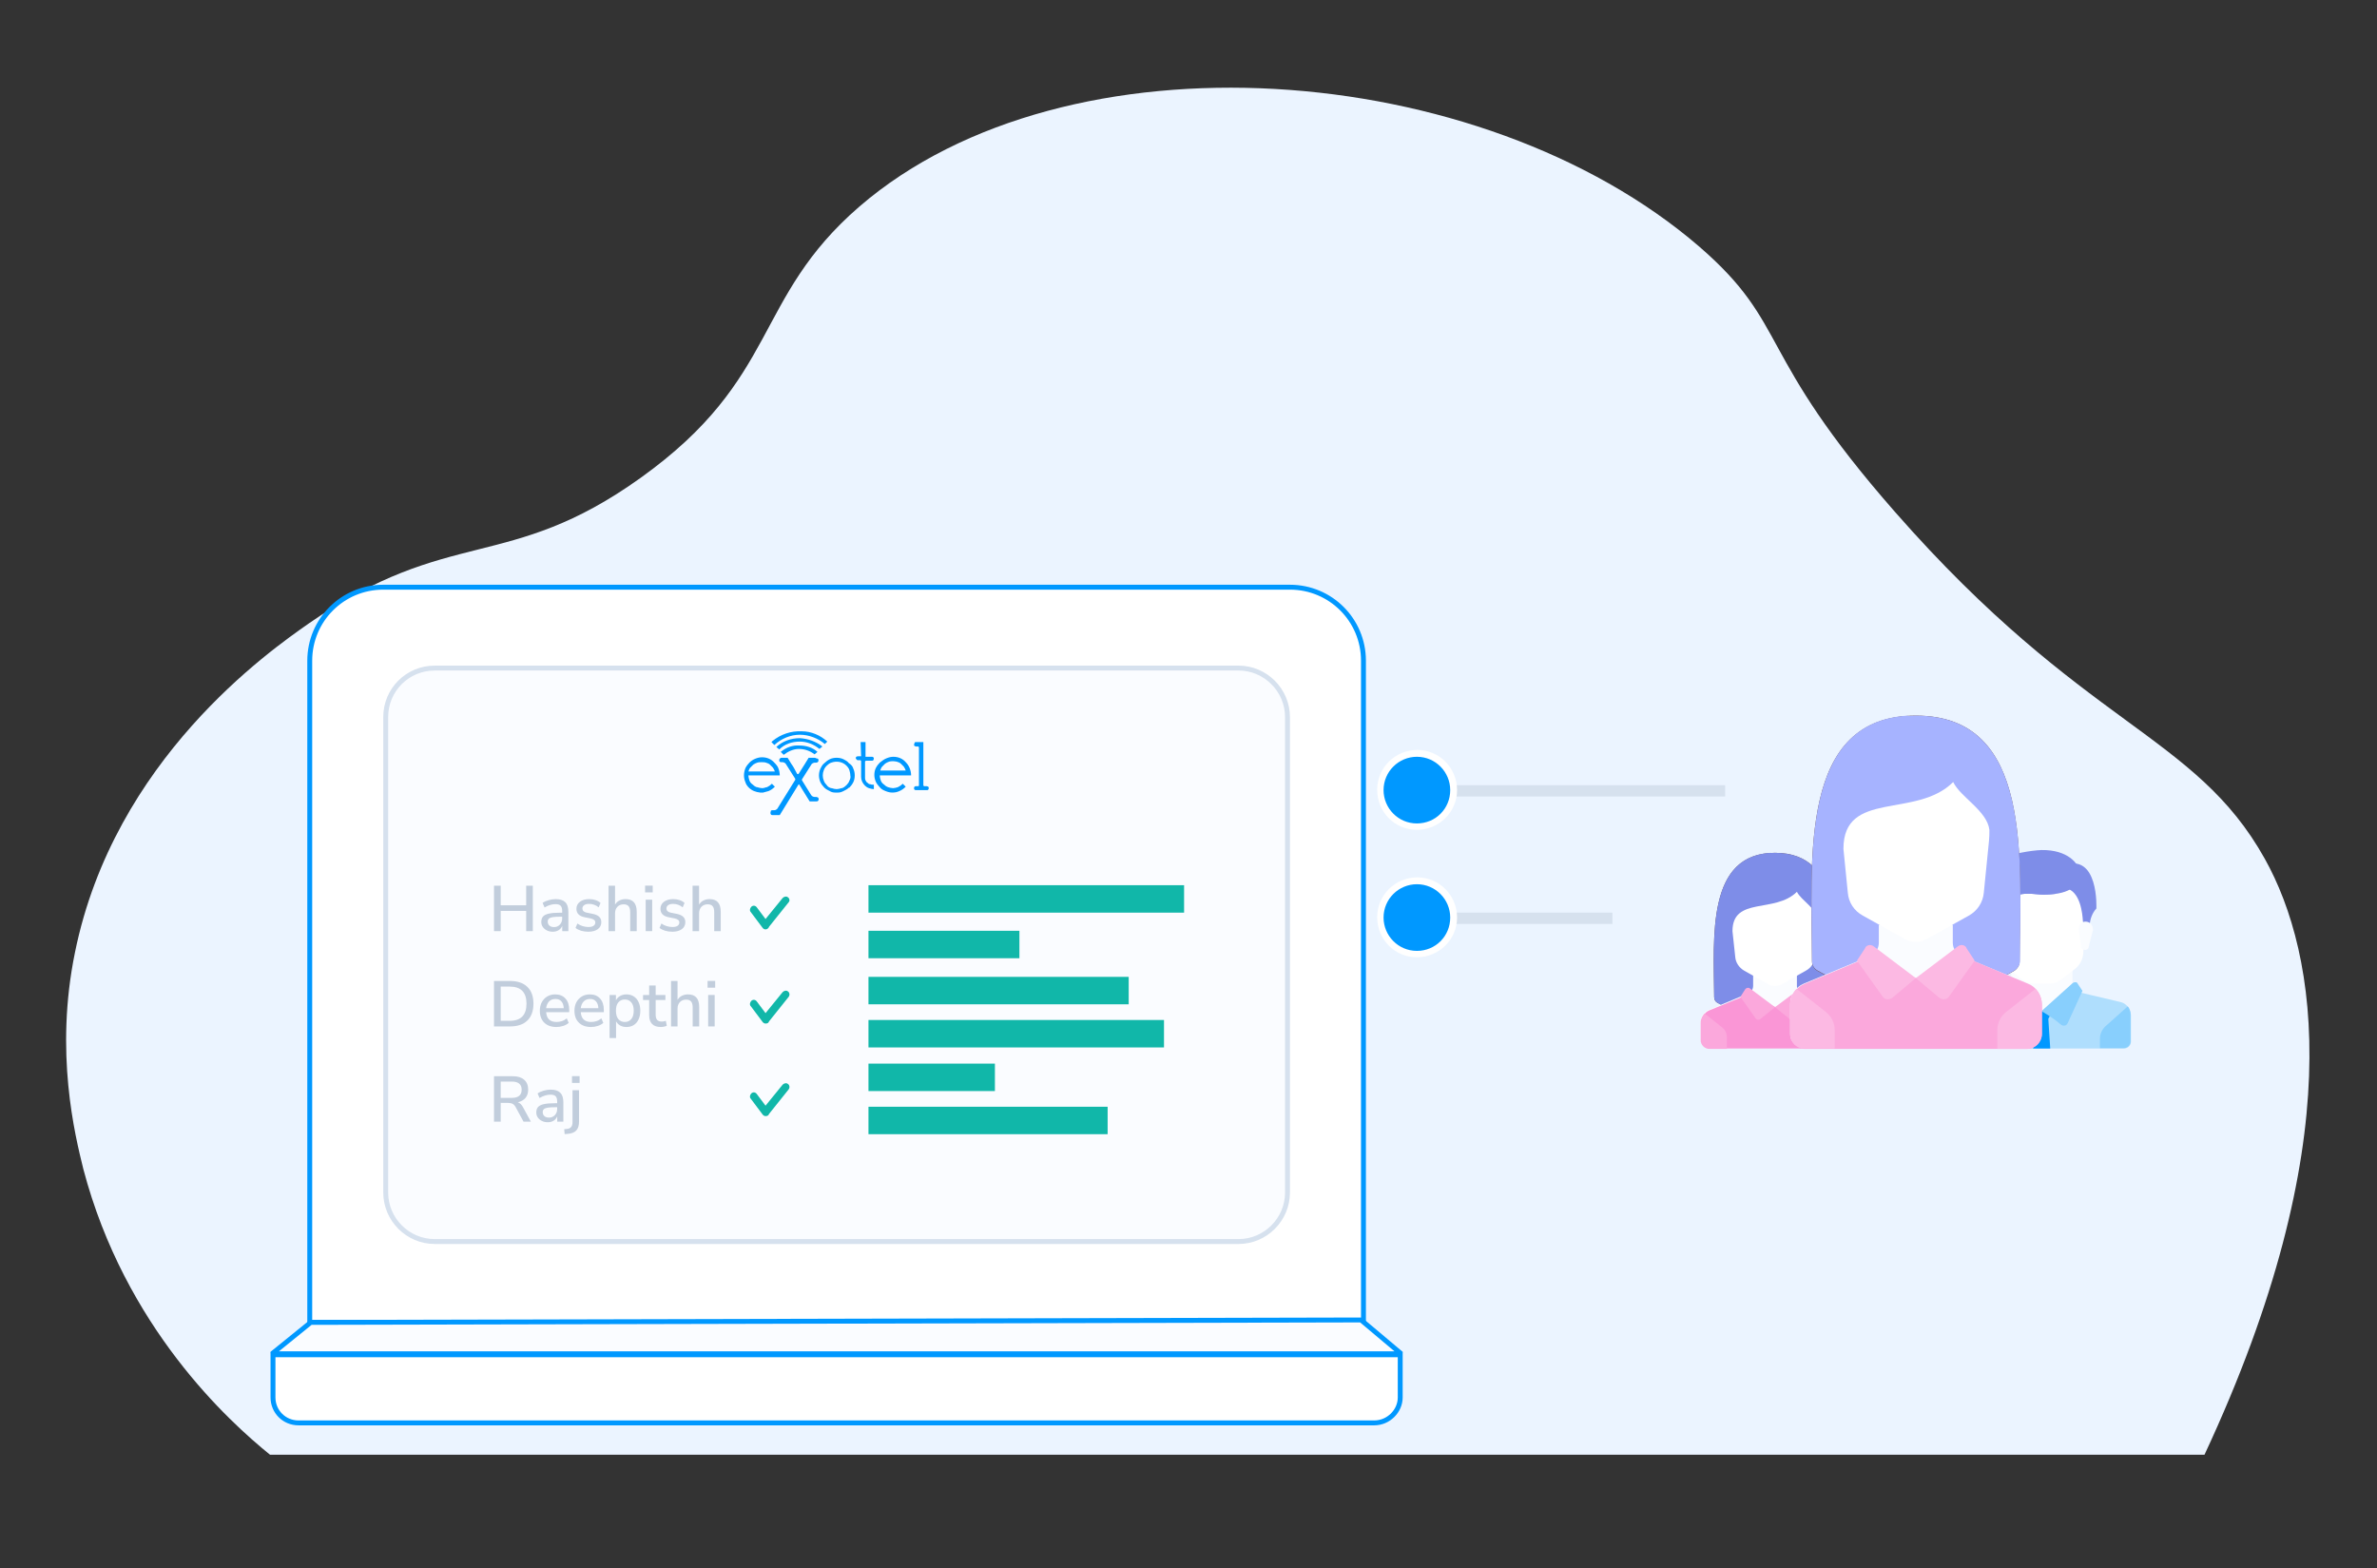 <?xml version="1.0" encoding="UTF-8"?> <svg xmlns="http://www.w3.org/2000/svg" width="485" height="320" viewBox="0 0 485 320" fill="none"><rect x="0" y="0" width="485" height="320" fill="#333333" stroke="none"/><path d="M55.1 296.8H449.8C479.4 233.4 473 194.7 462.1 175.2C447.8 149.6 425.3 148.5 386.7 104.5C357.9 71.7 365.3 66.4 346.7 50.3C302.1 11.9 217.7 5.7 175.4 42.1C153.5 61 159.2 77.1 130.7 97.5C103.6 116.9 91.8 107.2 63 127.2C55 132.8 23.3 154.9 15.3 194.3C11.1 214.7 15.3 231.6 17 238.5C25.5 270.8 46.7 290 55.1 296.8Z" fill="#EBF4FF"></path><path d="M289.1 162.5L352 162.5L352 160.2L289.1 160.2L289.1 162.5Z" fill="url(#paint0_linear_145_2)"></path><path d="M289.1 168.7C285 168.7 281.7 165.4 281.7 161.3C281.7 157.2 285 153.9 289.1 153.9C293.2 153.9 296.5 157.2 296.5 161.3C296.5 165.4 293.2 168.7 289.1 168.7Z" fill="#0098FF"></path><path d="M289.1 168C285.3 168 282.3 164.9 282.3 161.2C282.3 157.4 285.4 154.4 289.1 154.4C292.9 154.4 295.9 157.5 295.9 161.2C295.9 165 292.9 168 289.1 168ZM289.1 169.3C293.6 169.3 297.3 165.7 297.3 161.2C297.3 156.7 293.7 153 289.2 153C284.7 153 281 156.6 281 161.1C281 165.7 284.6 169.3 289.1 169.3Z" fill="white"></path><path d="M289.1 188.5L329 188.5L329 186.2L289.1 186.2L289.1 188.5Z" fill="url(#paint1_linear_145_2)"></path><path d="M289.1 194.7C285 194.7 281.7 191.4 281.7 187.3C281.7 183.2 285 179.9 289.1 179.9C293.2 179.9 296.5 183.2 296.5 187.3C296.5 191.4 293.2 194.7 289.1 194.7Z" fill="#0098FF"></path><path d="M289.1 194C285.3 194 282.3 190.9 282.3 187.2C282.3 183.4 285.4 180.4 289.1 180.4C292.9 180.4 295.9 183.5 295.9 187.2C295.9 191 292.9 194 289.1 194ZM289.1 195.3C293.6 195.3 297.3 191.7 297.3 187.2C297.3 182.7 293.7 179 289.2 179C284.7 179 281 182.6 281 187.1C281 191.7 284.6 195.3 289.1 195.3Z" fill="white"></path><path d="M362.174 173.995C348.136 173.995 349.678 191.117 349.759 203.451C349.759 203.938 350.003 204.344 350.408 204.587C357.711 208.806 366.719 208.806 373.94 204.587C374.346 204.344 374.59 203.938 374.59 203.451C374.671 191.036 376.213 173.995 362.174 173.995Z" fill="#694B4B"></path><path d="M361.282 173.995C348.217 174.725 349.678 191.36 349.759 203.451C349.759 203.938 350.002 204.344 350.408 204.587C353.978 206.697 358.036 207.752 362.174 207.752L365.745 182.921" fill="#7E8DE8"></path><path d="M362.175 173.995C354.141 173.995 353.654 183.651 353.654 183.651C358.28 182.921 361.12 184.787 365.745 182.921L362.175 207.752C366.313 207.752 370.37 206.697 373.941 204.587C374.346 204.344 374.59 203.938 374.59 203.451C374.671 191.036 376.213 173.995 362.175 173.995Z" fill="#7E8DE8"></path><path d="M375.644 206.129L367.692 202.802C367.043 202.558 366.637 201.909 366.637 201.179V198.988H357.711V201.098C357.711 201.828 357.305 202.477 356.575 202.72L348.623 206.047C347.649 206.453 347 207.427 347 208.482V212.052C347 213.026 347.811 213.837 348.785 213.837H375.482C376.456 213.837 377.267 213.026 377.267 212.052V208.563C377.267 207.508 376.618 206.534 375.644 206.129Z" fill="#FAFCFF"></path><path d="M375.645 206.129L368.017 202.964L362.256 205.479L356.494 202.964L348.786 206.129C347.812 206.534 347.163 207.508 347.163 208.563V212.133C347.163 213.107 347.974 213.918 348.948 213.918H375.645C376.618 213.918 377.43 213.107 377.43 212.133V208.563C377.268 207.508 376.7 206.534 375.645 206.129Z" fill="#FA96D6"></path><path d="M351.382 209.618L347.811 206.778C347.325 207.265 347 207.914 347 208.644V212.215C347 213.188 347.811 214 348.785 214H352.356V211.728C352.356 210.835 352.031 210.105 351.382 209.618Z" fill="#FBA8DC"></path><path d="M377.268 212.134V208.563C377.268 207.914 377.024 207.184 376.537 206.697L372.967 209.537C372.318 210.024 371.993 210.835 371.993 211.647V213.919H375.564C376.537 213.919 377.268 213.107 377.268 212.134Z" fill="#E4EAF6"></path><path d="M362.174 205.479L357.062 201.665C356.738 201.422 356.332 201.503 356.089 201.828L355.115 203.37L358.198 207.751C358.442 208.076 358.847 208.157 359.172 207.914L362.174 205.479Z" fill="#FBA8DC"></path><path d="M362.174 205.479L367.286 201.665C367.611 201.422 368.017 201.503 368.26 201.828L369.234 203.37L366.15 207.751C365.907 208.076 365.501 208.157 365.177 207.914L362.174 205.479Z" fill="#FBA8DC"></path><path d="M366.637 181.947C362.174 186.41 353.492 182.84 353.492 189.981L354.06 195.255C354.141 196.391 354.871 197.446 355.845 198.014L360.876 200.854C361.687 201.26 362.661 201.26 363.473 200.854L368.504 198.014C369.558 197.446 370.208 196.391 370.289 195.255L370.938 189.007C371.019 188.601 371.019 188.114 370.938 187.709C370.695 185.355 367.53 183.732 366.637 181.947Z" fill="white"></path><path d="M422.871 202.071V197.203H410.375V202.071L416.623 207.67L422.871 202.071Z" fill="#FAFCFF"></path><path d="M432.608 204.425L424.007 202.396C423.845 202.396 423.763 202.315 423.682 202.234L416.704 206.291L409.969 201.99C409.806 202.153 409.563 202.315 409.32 202.315L400.718 204.425C399.501 204.749 398.608 205.885 398.608 207.184V212.539C398.608 213.269 399.258 213.919 399.988 213.919H433.42C434.15 213.919 434.799 213.269 434.799 212.539V207.102C434.718 205.804 433.825 204.668 432.608 204.425Z" fill="#AFDEFD"></path><path d="M407.535 181.136L408.184 194.525C408.265 195.742 408.833 196.959 409.888 197.689L412.728 199.88C413.458 200.448 414.351 200.692 415.243 200.692H418.002C418.895 200.692 419.788 200.448 420.518 199.88L423.358 197.689C424.332 196.959 424.981 195.742 425.062 194.525L425.63 181.136H407.535Z" fill="white"></path><path d="M429.606 209.375L434.15 205.317C434.556 205.804 434.718 206.453 434.718 207.021V212.458C434.718 213.188 434.069 213.838 433.338 213.838H428.47V211.89C428.47 210.998 428.875 210.024 429.606 209.375Z" fill="#88CFFD"></path><path d="M418.327 213.919H414.837L415.324 207.67H417.921L418.327 213.919Z" fill="#0098FF"></path><path d="M418.327 206.291H414.837V206.697C414.837 207.589 415.568 208.401 416.541 208.401H416.623C417.596 208.401 418.327 207.67 418.327 206.697V206.291V206.291Z" fill="#0098FF"></path><path d="M410.212 200.53L416.623 206.291C415.243 207.021 413.864 207.995 412.646 209.05C412.241 209.375 411.673 209.293 411.348 208.969C411.267 208.888 411.267 208.807 411.267 208.725L408.265 202.153L409.238 200.692C409.482 200.367 409.888 200.286 410.212 200.53C410.131 200.449 410.131 200.449 410.212 200.53Z" fill="#88CFFD"></path><path d="M422.952 200.53L416.542 206.291C417.921 207.103 419.301 207.995 420.518 209.05C420.924 209.375 421.492 209.293 421.735 208.969C421.816 208.888 421.816 208.807 421.898 208.725L424.9 202.153L423.926 200.692C423.845 200.367 423.358 200.286 422.952 200.53C423.034 200.53 423.034 200.449 422.952 200.53Z" fill="#88CFFD"></path><path d="M420.842 176.592L421.491 181.217C424.494 181.785 424.9 186.491 424.981 187.79C424.981 188.033 425.062 188.277 425.224 188.439L426.36 190.224C426.36 190.224 425.954 187.303 427.74 185.355C427.74 185.355 428.308 173.752 420.842 176.592Z" fill="#7E8DE8"></path><path d="M427.009 189.9L426.198 193.064C426.198 193.551 425.792 193.876 425.305 193.795C424.819 193.713 424.494 193.389 424.575 192.902L424.169 189.656C424.088 188.845 424.656 188.114 425.387 188.033H425.549C426.36 188.033 427.009 188.682 427.009 189.494C427.091 189.656 427.091 189.818 427.009 189.9Z" fill="#FAFCFF"></path><path d="M408.184 175.293L409.239 176.024C404.532 179.432 405.425 185.355 405.425 185.355C406.804 186.735 406.804 190.224 406.804 190.224L408.184 188.845C408.184 188.845 407.616 184.787 410.294 183.246C412.728 181.785 414.838 182.515 417.029 182.515C422.871 182.515 424.494 180.324 424.251 177.647C424.088 176.267 421.979 173.346 416.542 173.427C414.432 173.508 410.375 174.157 408.184 175.293Z" fill="#7E8DE8"></path><path d="M407.778 181.948C407.372 179.838 407.94 177.728 409.239 176.024C404.613 179.432 405.425 185.356 405.425 185.356C406.804 186.735 406.804 190.224 406.804 190.224L408.184 188.845C408.184 188.845 407.616 184.788 410.294 183.246C412.728 181.785 414.838 182.516 417.029 182.516C417.84 182.516 418.733 182.434 419.544 182.353C415.081 182.516 412.485 179.107 407.778 181.948Z" fill="#7E8DE8"></path><path d="M406.236 179.351L407.048 182.515C407.048 183.002 407.453 183.327 407.94 183.246C408.427 183.165 408.752 182.84 408.671 182.353L409.076 179.107C409.157 178.296 408.589 177.566 407.859 177.484H407.697C406.885 177.484 406.236 178.134 406.236 178.945C406.155 179.107 406.155 179.188 406.236 179.351Z" fill="#E6AF78"></path><path d="M390.9 146C366.962 146 369.64 175.05 369.721 196.148C369.721 196.959 370.127 197.69 370.857 198.095C383.272 205.236 398.528 205.236 410.943 198.095C411.592 197.69 412.079 196.959 412.079 196.148C412.16 175.05 414.838 146 390.9 146Z" fill="#694B4B"></path><path d="M389.358 146C367.124 147.217 369.64 175.456 369.721 196.067C369.721 196.878 370.126 197.608 370.857 198.014C376.943 201.503 383.84 203.37 390.9 203.37L396.904 161.093" fill="#A6B3FF"></path><path d="M390.9 146C377.268 146 376.375 162.391 376.375 162.391C384.165 161.093 389.034 164.339 396.986 161.093L390.981 203.37C398.041 203.37 404.938 201.585 411.024 198.014C411.673 197.608 412.16 196.878 412.16 196.067C412.16 175.05 414.838 146 390.9 146Z" fill="#A6B3FF"></path><path d="M413.783 200.692L400.313 195.093C399.177 194.606 398.446 193.551 398.446 192.334V188.683H383.353V192.334C383.353 193.551 382.623 194.687 381.487 195.093L368.017 200.692C366.313 201.422 365.258 203.045 365.258 204.912V210.916C365.258 212.621 366.637 213.919 368.26 213.919H413.539C415.243 213.919 416.542 212.539 416.542 210.916V204.912C416.623 203.045 415.487 201.341 413.783 200.692Z" fill="#FAFCFF"></path><path d="M413.783 200.692L400.799 195.255L390.9 199.556L381.081 195.337L368.098 200.773C366.394 201.504 365.339 203.126 365.339 204.993V210.998C365.339 212.702 366.718 214 368.341 214H413.62C415.324 214 416.623 212.62 416.623 210.998V204.993C416.623 203.045 415.487 201.341 413.783 200.692Z" fill="#FBA8DC"></path><path d="M372.642 206.534L366.556 201.747C365.745 202.558 365.258 203.694 365.258 204.911V210.916C365.258 212.62 366.637 213.918 368.26 213.918H374.346V210.105C374.346 208.725 373.697 207.427 372.642 206.534Z" fill="#FCB9E3"></path><path d="M416.623 210.916V204.911C416.623 203.775 416.136 202.639 415.325 201.747L409.239 206.534C408.184 207.427 407.535 208.725 407.535 210.105V214H413.621C415.243 213.918 416.623 212.539 416.623 210.916Z" fill="#FCB9E3"></path><path d="M390.9 199.556L382.298 193.064C381.73 192.658 381 192.74 380.594 193.308V193.389L378.89 195.985L384.165 203.37C384.57 203.938 385.301 204.019 385.869 203.694H385.95L390.9 199.556Z" fill="#FCB9E3"></path><path d="M390.9 199.556L399.501 193.064C400.069 192.658 400.8 192.74 401.205 193.308V193.389L402.909 195.985L397.635 203.37C397.229 203.938 396.499 204.019 395.931 203.694H395.85L390.9 199.556Z" fill="#FCB9E3"></path><path d="M398.527 159.551C390.981 167.098 376.131 161.093 376.131 173.184L377.024 182.11C377.186 184.138 378.322 185.842 380.107 186.816L388.709 191.604C390.088 192.334 391.711 192.334 393.091 191.604L401.692 186.816C403.477 185.842 404.613 184.057 404.776 182.11L405.831 171.561C405.912 170.83 405.912 170.019 405.912 169.289C405.425 165.394 399.988 162.635 398.527 159.551Z" fill="white"></path><path d="M278.2 269.8H63.2V134.8C63.2 126.5 69.9 119.8 78.2 119.8H263.2C271.5 119.8 278.2 126.5 278.2 134.8V269.8Z" fill="white"></path><path d="M278.2 269.8H63.2V134.8C63.2 126.5 69.9 119.8 78.2 119.8H263.2C271.5 119.8 278.2 126.5 278.2 134.8V269.8Z" stroke="#0098FF" stroke-miterlimit="10"></path><path d="M252.7 253.3H88.7C83.2 253.3 78.7 248.8 78.7 243.3V146.3C78.7 140.8 83.2 136.3 88.7 136.3H252.7C258.2 136.3 262.7 140.8 262.7 146.3V243.3C262.7 248.8 258.2 253.3 252.7 253.3Z" fill="#FAFCFF"></path><path d="M88.7 136.3H252.7C258.2 136.3 262.7 140.8 262.7 146.3V243.3C262.7 248.8 258.2 253.3 252.7 253.3H88.7C83.2 253.3 78.7 248.8 78.7 243.3V146.3C78.7 140.7 83.2 136.3 88.7 136.3Z" stroke="#D6E1EE" stroke-miterlimit="10"></path><path d="M280.4 290.3H60.9C58 290.3 55.7 288 55.7 285.1V276.4H285.7V285.1C285.7 287.9 283.3 290.3 280.4 290.3C280.4 290.3 280.5 290.3 280.4 290.3Z" fill="white"></path><path d="M280.4 290.3H60.9C58 290.3 55.7 288 55.7 285.1V276.4H285.7V285.1C285.7 287.9 283.3 290.3 280.4 290.3ZM280.4 290.3C280.5 290.3 280.4 290.3 280.4 290.3Z" stroke="#0098FF" stroke-miterlimit="10"></path><path d="M55.5 276.2L63.4 269.8L277.7 269.3L285.9 276.2H55.5Z" fill="#FAFCFF"></path><path d="M55.5 276.2L63.4 269.8L277.7 269.3L285.9 276.2H55.5Z" stroke="#0098FF" stroke-linejoin="bevel"></path><path d="M180.9 154.7C181.4 154.5 181.8 154.4 182.3 154.4C183.3 154.4 184.2 154.8 184.8 155.5C185.1 155.8 185.4 156.2 185.6 156.7C185.8 157.2 185.9 157.7 185.9 158.2H179.5C179.5 158.5 179.6 158.9 179.7 159.2C179.8 159.5 180 159.8 180.3 160C180.6 160.3 180.9 160.5 181.2 160.6C181.5 160.7 181.9 160.8 182.2 160.8C182.5 160.8 182.9 160.7 183.2 160.6C183.6 160.4 183.9 160.2 184.2 159.9L184.8 160.5C184.4 160.9 184 161.2 183.5 161.4C183.1 161.6 182.6 161.7 182.1 161.7C181.6 161.7 181.2 161.6 180.7 161.4C180.2 161.2 179.8 161 179.5 160.6C179.2 160.3 178.9 159.9 178.7 159.5C178.5 159 178.4 158.6 178.4 158.1C178.4 157.6 178.5 157.1 178.7 156.7C178.9 156.3 179.2 155.9 179.5 155.6C180 155.2 180.4 154.9 180.9 154.7ZM182.3 155.3C182 155.3 181.7 155.3 181.4 155.4C181.1 155.5 180.9 155.6 180.6 155.8C180.4 156 180.2 156.2 180 156.4C179.8 156.6 179.7 156.9 179.6 157.2H184.8C184.7 156.9 184.6 156.7 184.4 156.4C184.2 156.2 184 156 183.8 155.8C183.6 155.6 183.3 155.5 183 155.4C182.9 155.4 182.6 155.3 182.3 155.3ZM175.6 151.4H176.6V154.4H177.9C178 154.4 178.1 154.4 178.2 154.5C178.3 154.6 178.3 154.7 178.3 154.8C178.3 154.9 178.2 155 178.2 155.1C178.1 155.2 178 155.2 177.9 155.2H176.8C176.6 155.2 176.5 155.3 176.5 155.4V158.6C176.5 158.8 176.5 159 176.6 159.2C176.7 159.4 176.8 159.6 177 159.7C177.2 159.9 177.3 160 177.6 160C177.8 160.1 178 160.1 178.3 160.1V161C178 161 177.6 160.9 177.3 160.8C177 160.7 176.7 160.5 176.5 160.3C176 159.8 175.7 159.2 175.7 158.5V155.3C175.7 155.2 175.6 155.1 175.5 155.1H175.1C175 155.1 174.9 155.1 174.8 155C174.7 154.9 174.7 154.8 174.6 154.7C174.6 154.4 174.8 154.3 175.1 154.3H175.7L175.6 151.4ZM186.8 151.4H188.4V160.2C188.4 160.3 188.5 160.4 188.6 160.4H189.1C189.2 160.4 189.3 160.5 189.4 160.5C189.5 160.6 189.5 160.7 189.5 160.8C189.5 161 189.4 161.2 189.2 161.2H189.1H186.9C186.6 161.2 186.5 161.1 186.5 160.8C186.5 160.7 186.5 160.6 186.6 160.5C186.7 160.4 186.8 160.4 186.9 160.4H187.3C187.5 160.4 187.5 160.3 187.5 160.2V152.5C187.5 152.4 187.4 152.3 187.3 152.3H186.9C186.8 152.3 186.7 152.2 186.6 152.2C186.5 152.1 186.5 152 186.5 151.9C186.5 151.8 186.6 151.7 186.6 151.6C186.6 151.5 186.7 151.4 186.8 151.4ZM158.8 156.7C159 157.2 159.1 157.7 159.1 158.2H152.7C152.7 158.5 152.8 158.9 152.9 159.2C153 159.5 153.2 159.8 153.5 160C153.8 160.3 154.1 160.5 154.4 160.6H154.5C154.8 160.7 155.2 160.8 155.5 160.8C155.8 160.8 156.1 160.7 156.4 160.6H156.5C156.9 160.4 157.2 160.2 157.5 159.9L158.1 160.5L158 160.6C157.7 160.9 157.3 161.2 156.8 161.4C156.5 161.5 156.1 161.6 155.7 161.7H155.1C154.2 161.6 153.4 161.3 152.8 160.7C152.5 160.4 152.2 160 152.1 159.6C151.7 158.7 151.7 157.7 152.1 156.7C152.3 156.3 152.6 155.9 152.9 155.6C153.2 155.3 153.6 155 154.1 154.8C154.6 154.6 155 154.5 155.5 154.5C156.5 154.5 157.4 154.9 158 155.6C158.4 156 158.7 156.4 158.8 156.7ZM158.1 157.4C158 157.1 157.9 156.9 157.7 156.6C157.5 156.4 157.3 156.2 157.1 156C156.9 155.8 156.6 155.7 156.3 155.6C156 155.5 155.7 155.5 155.4 155.5C155.1 155.5 154.8 155.5 154.5 155.6C154.2 155.7 154 155.8 153.7 156C153.5 156.2 153.3 156.4 153.1 156.6C152.9 156.8 152.8 157.1 152.7 157.4H158.1ZM173.5 158.2C173.5 157.8 173.4 157.5 173.3 157.1C173.2 156.8 173 156.5 172.7 156.2C171.9 155.4 170.7 155.2 169.6 155.6C169.3 155.7 169 155.9 168.7 156.2C168.4 156.5 168.2 156.8 168.1 157.1C167.8 157.8 167.8 158.6 168.1 159.3C168.2 159.6 168.4 159.9 168.7 160.2C168.9 160.5 169.2 160.7 169.6 160.8H169.7C170 160.9 170.4 161 170.7 161C171 161 171.4 160.9 171.7 160.8H171.8C172.1 160.7 172.4 160.5 172.7 160.2C173 159.9 173.2 159.6 173.3 159.3C173.5 158.9 173.6 158.6 173.5 158.2ZM174.1 156.8C174.3 157.2 174.4 157.7 174.4 158.2C174.4 158.7 174.3 159.2 174.1 159.6C173.9 160 173.6 160.4 173.3 160.7H173.2C172.9 161 172.5 161.2 172.1 161.4C171.7 161.6 171.4 161.7 171 161.7H170.4C170 161.7 169.6 161.6 169.3 161.4C168.9 161.2 168.5 161 168.2 160.7C167.9 160.4 167.6 160 167.4 159.6C167 158.7 167 157.7 167.4 156.8C167.6 156.4 167.8 156 168.2 155.7C168.5 155.4 168.9 155.1 169.3 154.9C169.7 154.7 170.2 154.6 170.7 154.6C171.2 154.6 171.7 154.7 172.1 154.9C172.5 155.1 172.9 155.3 173.2 155.7C173.7 156 174 156.4 174.1 156.8Z" fill="#0098FF"></path><path d="M166.9 154.8C167 154.9 167 155.1 167 155.2C167 155.4 166.8 155.6 166.5 155.6H166.3C166.2 155.6 166 155.6 165.9 155.7C165.8 155.7 165.7 155.8 165.6 155.9L163.7 158.9C163.6 159 163.6 159.2 163.7 159.3L165.5 162.2C165.7 162.5 166 162.6 166.3 162.6H166.6C166.7 162.6 166.8 162.7 166.9 162.7C167.1 162.9 167.1 163.2 166.9 163.4C166.8 163.5 166.7 163.5 166.5 163.5H165.2L163.1 160.1C163 160 163 160 162.9 160.1L161 163.2L159.1 166.3H157.6C157.3 166.3 157.2 166.1 157.2 165.8C157.2 165.7 157.3 165.5 157.3 165.4C157.4 165.3 157.5 165.3 157.6 165.3H158C158.2 165.3 158.4 165.2 158.6 165L162.2 159.2C162.3 159.1 162.3 158.9 162.2 158.8L160.3 155.8C160.2 155.7 160.1 155.6 160 155.6C159.9 155.5 159.7 155.5 159.6 155.5H159.4C159.2 155.5 159 155.4 159 155.2C159 155 159 154.9 159.1 154.8L159.2 154.7C159.3 154.6 159.5 154.6 159.6 154.6H160.7L161.5 155.9C161.9 156.4 162.2 157.1 162.6 157.8C162.7 158 162.9 158 163 157.8L164.2 155.9L165 154.6H166.1C166.2 154.6 166.4 154.6 166.5 154.7L166.9 154.8Z" fill="#0098FF"></path><path d="M166.8 153.4L166.2 153.9C165.3 153.2 164.2 152.8 163 152.8C161.9 152.8 160.8 153.3 159.9 154L159.3 153.4C160.4 152.5 161.7 152 163.1 152.1C164.5 152.1 165.8 152.5 166.8 153.4Z" fill="#0098FF"></path><path d="M167.8 152.3L167.2 152.8C166.1 151.9 164.7 151.3 163.2 151.3C161.6 151.3 160.1 151.8 159 152.9L158.4 152.4C159.7 151.2 161.4 150.6 163.2 150.6C164.9 150.7 166.5 151.3 167.8 152.3Z" fill="#0098FF"></path><path d="M168.8 151.3L168.3 151.8C166.9 150.6 165 149.9 163.2 149.9C161.3 149.9 159.4 150.7 158 152L157.4 151.4L157.6 151.2C159.3 149.8 161.4 149.1 163.6 149.2C165.5 149.2 167.4 150 168.8 151.3Z" fill="#0098FF"></path><path d="M100.797 189.973V180.702H102.165V184.7H107.359V180.702H108.714V189.973H107.359V185.844H102.165V189.973H100.797Z" fill="#C1CDDC"></path><path d="M112.785 190.091C112.338 190.091 111.939 190.004 111.588 189.828C111.238 189.653 110.957 189.416 110.747 189.118C110.545 188.82 110.444 188.483 110.444 188.106C110.444 187.632 110.563 187.26 110.799 186.988C111.045 186.716 111.444 186.519 111.996 186.396C112.557 186.273 113.311 186.212 114.258 186.212H114.705V185.87C114.705 185.37 114.6 185.011 114.389 184.792C114.179 184.573 113.833 184.463 113.35 184.463C112.982 184.463 112.614 184.52 112.246 184.634C111.878 184.739 111.501 184.91 111.115 185.147L110.707 184.213C111.04 183.976 111.457 183.788 111.956 183.648C112.456 183.507 112.934 183.437 113.39 183.437C114.266 183.437 114.915 183.648 115.336 184.069C115.757 184.481 115.967 185.129 115.967 186.015V189.973H114.718V188.908C114.56 189.276 114.315 189.565 113.982 189.776C113.648 189.986 113.25 190.091 112.785 190.091ZM113.048 189.144C113.521 189.144 113.916 188.978 114.231 188.645C114.547 188.312 114.705 187.891 114.705 187.382V187.027H114.271C113.631 187.027 113.127 187.058 112.759 187.119C112.399 187.181 112.141 187.286 111.983 187.435C111.834 187.575 111.759 187.772 111.759 188.027C111.759 188.36 111.873 188.632 112.101 188.842C112.329 189.044 112.645 189.144 113.048 189.144Z" fill="#C1CDDC"></path><path d="M120.045 190.091C119.519 190.091 119.028 190.025 118.572 189.894C118.116 189.754 117.735 189.561 117.428 189.315L117.81 188.421C118.134 188.649 118.489 188.824 118.875 188.947C119.269 189.07 119.664 189.131 120.058 189.131C120.523 189.131 120.874 189.048 121.11 188.881C121.347 188.715 121.465 188.491 121.465 188.211C121.465 187.983 121.386 187.807 121.229 187.685C121.071 187.553 120.834 187.452 120.519 187.382L119.269 187.132C118.165 186.905 117.612 186.335 117.612 185.423C117.612 184.818 117.853 184.336 118.336 183.976C118.818 183.617 119.449 183.437 120.229 183.437C120.676 183.437 121.102 183.503 121.505 183.635C121.917 183.766 122.259 183.963 122.531 184.226L122.149 185.121C121.886 184.893 121.584 184.717 121.242 184.595C120.9 184.472 120.562 184.41 120.229 184.41C119.773 184.41 119.427 184.498 119.19 184.673C118.954 184.84 118.835 185.068 118.835 185.357C118.835 185.796 119.125 186.076 119.703 186.199L120.953 186.449C121.522 186.563 121.952 186.755 122.241 187.027C122.539 187.299 122.688 187.667 122.688 188.132C122.688 188.746 122.447 189.228 121.965 189.578C121.483 189.92 120.843 190.091 120.045 190.091Z" fill="#C1CDDC"></path><path d="M124.166 189.973V180.702H125.494V184.555C125.713 184.187 126.007 183.911 126.375 183.727C126.752 183.534 127.173 183.437 127.638 183.437C129.154 183.437 129.913 184.296 129.913 186.015V189.973H128.584V186.094C128.584 185.541 128.475 185.138 128.256 184.884C128.045 184.63 127.712 184.502 127.256 184.502C126.722 184.502 126.292 184.673 125.968 185.015C125.652 185.348 125.494 185.791 125.494 186.343V189.973H124.166Z" fill="#C1CDDC"></path><path d="M131.624 182.07V180.689H133.176V182.07H131.624ZM131.743 189.973V183.556H133.071V189.973H131.743Z" fill="#C1CDDC"></path><path d="M137.189 190.091C136.663 190.091 136.172 190.025 135.716 189.894C135.26 189.754 134.879 189.561 134.572 189.315L134.953 188.421C135.278 188.649 135.633 188.824 136.019 188.947C136.413 189.07 136.808 189.131 137.202 189.131C137.667 189.131 138.017 189.048 138.254 188.881C138.491 188.715 138.609 188.491 138.609 188.211C138.609 187.983 138.53 187.807 138.372 187.685C138.215 187.553 137.978 187.452 137.662 187.382L136.413 187.132C135.309 186.905 134.756 186.335 134.756 185.423C134.756 184.818 134.997 184.336 135.479 183.976C135.962 183.617 136.593 183.437 137.373 183.437C137.82 183.437 138.245 183.503 138.649 183.635C139.061 183.766 139.403 183.963 139.674 184.226L139.293 185.121C139.03 184.893 138.728 184.717 138.386 184.595C138.044 184.472 137.706 184.41 137.373 184.41C136.917 184.41 136.571 184.498 136.334 184.673C136.098 184.84 135.979 185.068 135.979 185.357C135.979 185.796 136.268 186.076 136.847 186.199L138.096 186.449C138.666 186.563 139.096 186.755 139.385 187.027C139.683 187.299 139.832 187.667 139.832 188.132C139.832 188.746 139.591 189.228 139.109 189.578C138.627 189.92 137.987 190.091 137.189 190.091Z" fill="#C1CDDC"></path><path d="M141.31 189.973V180.702H142.638V184.555C142.857 184.187 143.151 183.911 143.519 183.727C143.896 183.534 144.317 183.437 144.781 183.437C146.298 183.437 147.056 184.296 147.056 186.015V189.973H145.728V186.094C145.728 185.541 145.619 185.138 145.399 184.884C145.189 184.63 144.856 184.502 144.4 184.502C143.865 184.502 143.436 184.673 143.111 185.015C142.796 185.348 142.638 185.791 142.638 186.343V189.973H141.31Z" fill="#C1CDDC"></path><path d="M100.797 209.413V200.142H104.072C105.597 200.142 106.772 200.541 107.596 201.339C108.429 202.137 108.845 203.281 108.845 204.771C108.845 206.261 108.429 207.41 107.596 208.216C106.772 209.014 105.597 209.413 104.072 209.413H100.797ZM102.165 208.269H103.993C106.281 208.269 107.425 207.103 107.425 204.771C107.425 202.448 106.281 201.286 103.993 201.286H102.165V208.269Z" fill="#C1CDDC"></path><path d="M113.539 209.531C112.487 209.531 111.659 209.238 111.054 208.65C110.449 208.054 110.147 207.243 110.147 206.217C110.147 205.56 110.278 204.981 110.541 204.482C110.813 203.973 111.186 203.579 111.659 203.298C112.132 203.018 112.676 202.877 113.29 202.877C114.175 202.877 114.872 203.162 115.38 203.732C115.889 204.293 116.143 205.069 116.143 206.06V206.507H111.435C111.532 207.839 112.238 208.505 113.553 208.505C113.921 208.505 114.28 208.449 114.631 208.335C114.99 208.221 115.328 208.032 115.643 207.769L116.038 208.69C115.749 208.953 115.376 209.159 114.92 209.308C114.464 209.457 114.004 209.531 113.539 209.531ZM113.342 203.811C112.79 203.811 112.352 203.982 112.027 204.324C111.703 204.666 111.506 205.122 111.435 205.691H115.025C114.999 205.095 114.841 204.635 114.552 204.311C114.263 203.978 113.859 203.811 113.342 203.811Z" fill="#C1CDDC"></path><path d="M120.602 209.531C119.55 209.531 118.722 209.238 118.117 208.65C117.512 208.054 117.21 207.243 117.21 206.217C117.21 205.56 117.341 204.981 117.604 204.482C117.876 203.973 118.249 203.579 118.722 203.298C119.195 203.018 119.739 202.877 120.353 202.877C121.238 202.877 121.935 203.162 122.443 203.732C122.952 204.293 123.206 205.069 123.206 206.06V206.507H118.498C118.595 207.839 119.301 208.505 120.616 208.505C120.984 208.505 121.343 208.449 121.694 208.335C122.053 208.221 122.391 208.032 122.706 207.769L123.101 208.69C122.812 208.953 122.439 209.159 121.983 209.308C121.527 209.457 121.067 209.531 120.602 209.531ZM120.405 203.811C119.853 203.811 119.415 203.982 119.09 204.324C118.766 204.666 118.569 205.122 118.498 205.691H122.088C122.062 205.095 121.904 204.635 121.615 204.311C121.326 203.978 120.922 203.811 120.405 203.811Z" fill="#C1CDDC"></path><path d="M124.373 211.78V202.996H125.675V204.087C125.859 203.719 126.14 203.425 126.516 203.206C126.893 202.987 127.327 202.877 127.818 202.877C128.388 202.877 128.883 203.013 129.304 203.285C129.734 203.557 130.063 203.943 130.291 204.442C130.527 204.933 130.646 205.521 130.646 206.204C130.646 206.888 130.527 207.48 130.291 207.98C130.063 208.479 129.734 208.865 129.304 209.137C128.883 209.4 128.388 209.531 127.818 209.531C127.345 209.531 126.92 209.431 126.543 209.229C126.175 209.018 125.894 208.734 125.701 208.374V211.78H124.373ZM127.49 208.506C128.042 208.506 128.48 208.308 128.805 207.914C129.138 207.519 129.304 206.95 129.304 206.204C129.304 205.459 129.138 204.894 128.805 204.508C128.48 204.114 128.042 203.916 127.49 203.916C126.937 203.916 126.495 204.114 126.161 204.508C125.837 204.894 125.675 205.459 125.675 206.204C125.675 206.95 125.837 207.519 126.161 207.914C126.495 208.308 126.937 208.506 127.49 208.506Z" fill="#C1CDDC"></path><path d="M134.848 209.531C134.042 209.531 133.441 209.325 133.047 208.913C132.652 208.501 132.455 207.905 132.455 207.125V204.021H131.206V202.996H132.455V201.063H133.783V202.996H135.769V204.021H133.783V207.02C133.783 207.484 133.879 207.835 134.072 208.072C134.274 208.308 134.598 208.427 135.045 208.427C135.186 208.427 135.322 208.413 135.453 208.387C135.585 208.352 135.716 208.313 135.848 208.269L136.058 209.268C135.926 209.347 135.742 209.408 135.506 209.452C135.278 209.505 135.059 209.531 134.848 209.531Z" fill="#C1CDDC"></path><path d="M136.916 209.413V200.142H138.244V203.995C138.463 203.627 138.757 203.351 139.125 203.167C139.502 202.974 139.923 202.877 140.387 202.877C141.904 202.877 142.662 203.736 142.662 205.455V209.413H141.334V205.534C141.334 204.981 141.225 204.578 141.005 204.324C140.795 204.07 140.462 203.942 140.006 203.942C139.471 203.942 139.042 204.113 138.717 204.455C138.402 204.788 138.244 205.231 138.244 205.783V209.413H136.916Z" fill="#C1CDDC"></path><path d="M144.374 201.51V200.129H145.926V201.51H144.374ZM144.492 209.413V202.996H145.821V209.413H144.492Z" fill="#C1CDDC"></path><path d="M100.797 228.843V219.572H104.637C105.637 219.572 106.408 219.813 106.952 220.296C107.495 220.769 107.767 221.435 107.767 222.294C107.767 222.987 107.583 223.557 107.215 224.004C106.846 224.442 106.325 224.736 105.65 224.885C106.071 225.025 106.426 225.363 106.715 225.897L108.319 228.843H106.82L105.216 225.884C105.032 225.542 104.817 225.314 104.571 225.2C104.335 225.078 104.028 225.016 103.651 225.016H102.165V228.843H100.797ZM102.165 223.991H104.414C105.764 223.991 106.439 223.434 106.439 222.321C106.439 221.216 105.764 220.664 104.414 220.664H102.165V223.991Z" fill="#C1CDDC"></path><path d="M111.764 228.961C111.317 228.961 110.918 228.874 110.567 228.698C110.217 228.523 109.936 228.286 109.726 227.988C109.524 227.69 109.423 227.353 109.423 226.976C109.423 226.502 109.542 226.13 109.778 225.858C110.024 225.586 110.423 225.389 110.975 225.266C111.536 225.143 112.29 225.082 113.237 225.082H113.684V224.74C113.684 224.24 113.579 223.881 113.368 223.662C113.158 223.443 112.812 223.333 112.329 223.333C111.961 223.333 111.593 223.39 111.225 223.504C110.857 223.609 110.48 223.78 110.094 224.017L109.686 223.083C110.019 222.847 110.436 222.658 110.936 222.518C111.435 222.378 111.913 222.307 112.369 222.307C113.246 222.307 113.894 222.518 114.315 222.939C114.736 223.351 114.946 223.999 114.946 224.885V228.843H113.697V227.778C113.539 228.146 113.294 228.435 112.961 228.646C112.628 228.856 112.229 228.961 111.764 228.961ZM112.027 228.015C112.5 228.015 112.895 227.848 113.211 227.515C113.526 227.182 113.684 226.761 113.684 226.252V225.897H113.25C112.61 225.897 112.106 225.928 111.738 225.989C111.378 226.051 111.12 226.156 110.962 226.305C110.813 226.445 110.738 226.643 110.738 226.897C110.738 227.23 110.852 227.502 111.08 227.712C111.308 227.914 111.624 228.015 112.027 228.015Z" fill="#C1CDDC"></path><path d="M116.71 220.94V219.559H118.262V220.94H116.71ZM115.211 231.381L115.119 230.382L115.697 230.329C116.442 230.25 116.815 229.803 116.815 228.988V222.426H118.143V228.843C118.143 229.65 117.955 230.25 117.578 230.645C117.21 231.048 116.609 231.28 115.776 231.341L115.211 231.381Z" fill="#C1CDDC"></path><path d="M160.8 183.1C160.5 182.8 160 182.9 159.7 183.2L156.2 187.5L154.4 185.1C154.1 184.7 153.6 184.7 153.3 185C153 185.3 152.9 185.8 153.2 186.1L155.6 189.3C155.9 189.7 156.4 189.7 156.7 189.4C156.8 189.3 156.9 189.2 156.9 189.1L160.9 184.1C161.2 183.8 161.1 183.3 160.8 183.1Z" fill="#11B7A9"></path><path d="M160.8 202.3C160.5 202 160 202.1 159.7 202.4L156.2 206.7L154.4 204.3C154.1 203.9 153.6 203.9 153.3 204.2C153 204.5 152.9 205 153.2 205.3L155.6 208.5C155.9 208.9 156.4 208.9 156.7 208.7C156.8 208.6 156.9 208.5 156.9 208.4L160.9 203.4C161.2 203 161.1 202.5 160.8 202.3C160.8 202.2 160.8 202.2 160.8 202.3Z" fill="#11B7A9"></path><path d="M160.8 221.181C160.5 220.881 160 220.981 159.7 221.281L156.2 225.581L154.4 223.181C154.1 222.781 153.6 222.781 153.3 223.081C153 223.381 152.9 223.881 153.2 224.181L155.6 227.381C155.9 227.781 156.4 227.781 156.7 227.581C156.8 227.481 156.9 227.381 156.9 227.281L160.9 222.281C161.2 221.881 161.1 221.381 160.8 221.181C160.8 221.081 160.8 221.081 160.8 221.181Z" fill="#11B7A9"></path><path d="M241.6 180.6H177.2V186.2H241.6V180.6Z" fill="#11B7A9"></path><path d="M208 189.9H177.2V195.5H208V189.9Z" fill="#11B7A9"></path><path d="M230.3 199.3H177.2V204.9H230.3V199.3Z" fill="#11B7A9"></path><path d="M237.5 208.1H177.2V213.7H237.5V208.1Z" fill="#11B7A9"></path><path d="M203 217H177.2V222.6H203V217Z" fill="#11B7A9"></path><path d="M226 225.8H177.2V231.4H226V225.8Z" fill="#11B7A9"></path><defs><linearGradient id="paint0_linear_145_2" x1="351.995" y1="161.305" x2="289.101" y2="161.305" gradientUnits="userSpaceOnUse"><stop stop-color="#D6E1EE"></stop><stop offset="1" stop-color="#D6E1EE"></stop></linearGradient><linearGradient id="paint1_linear_145_2" x1="328.997" y1="187.305" x2="289.101" y2="187.305" gradientUnits="userSpaceOnUse"><stop stop-color="#D6E1EE"></stop><stop offset="1" stop-color="#D6E1EE"></stop></linearGradient></defs></svg> 